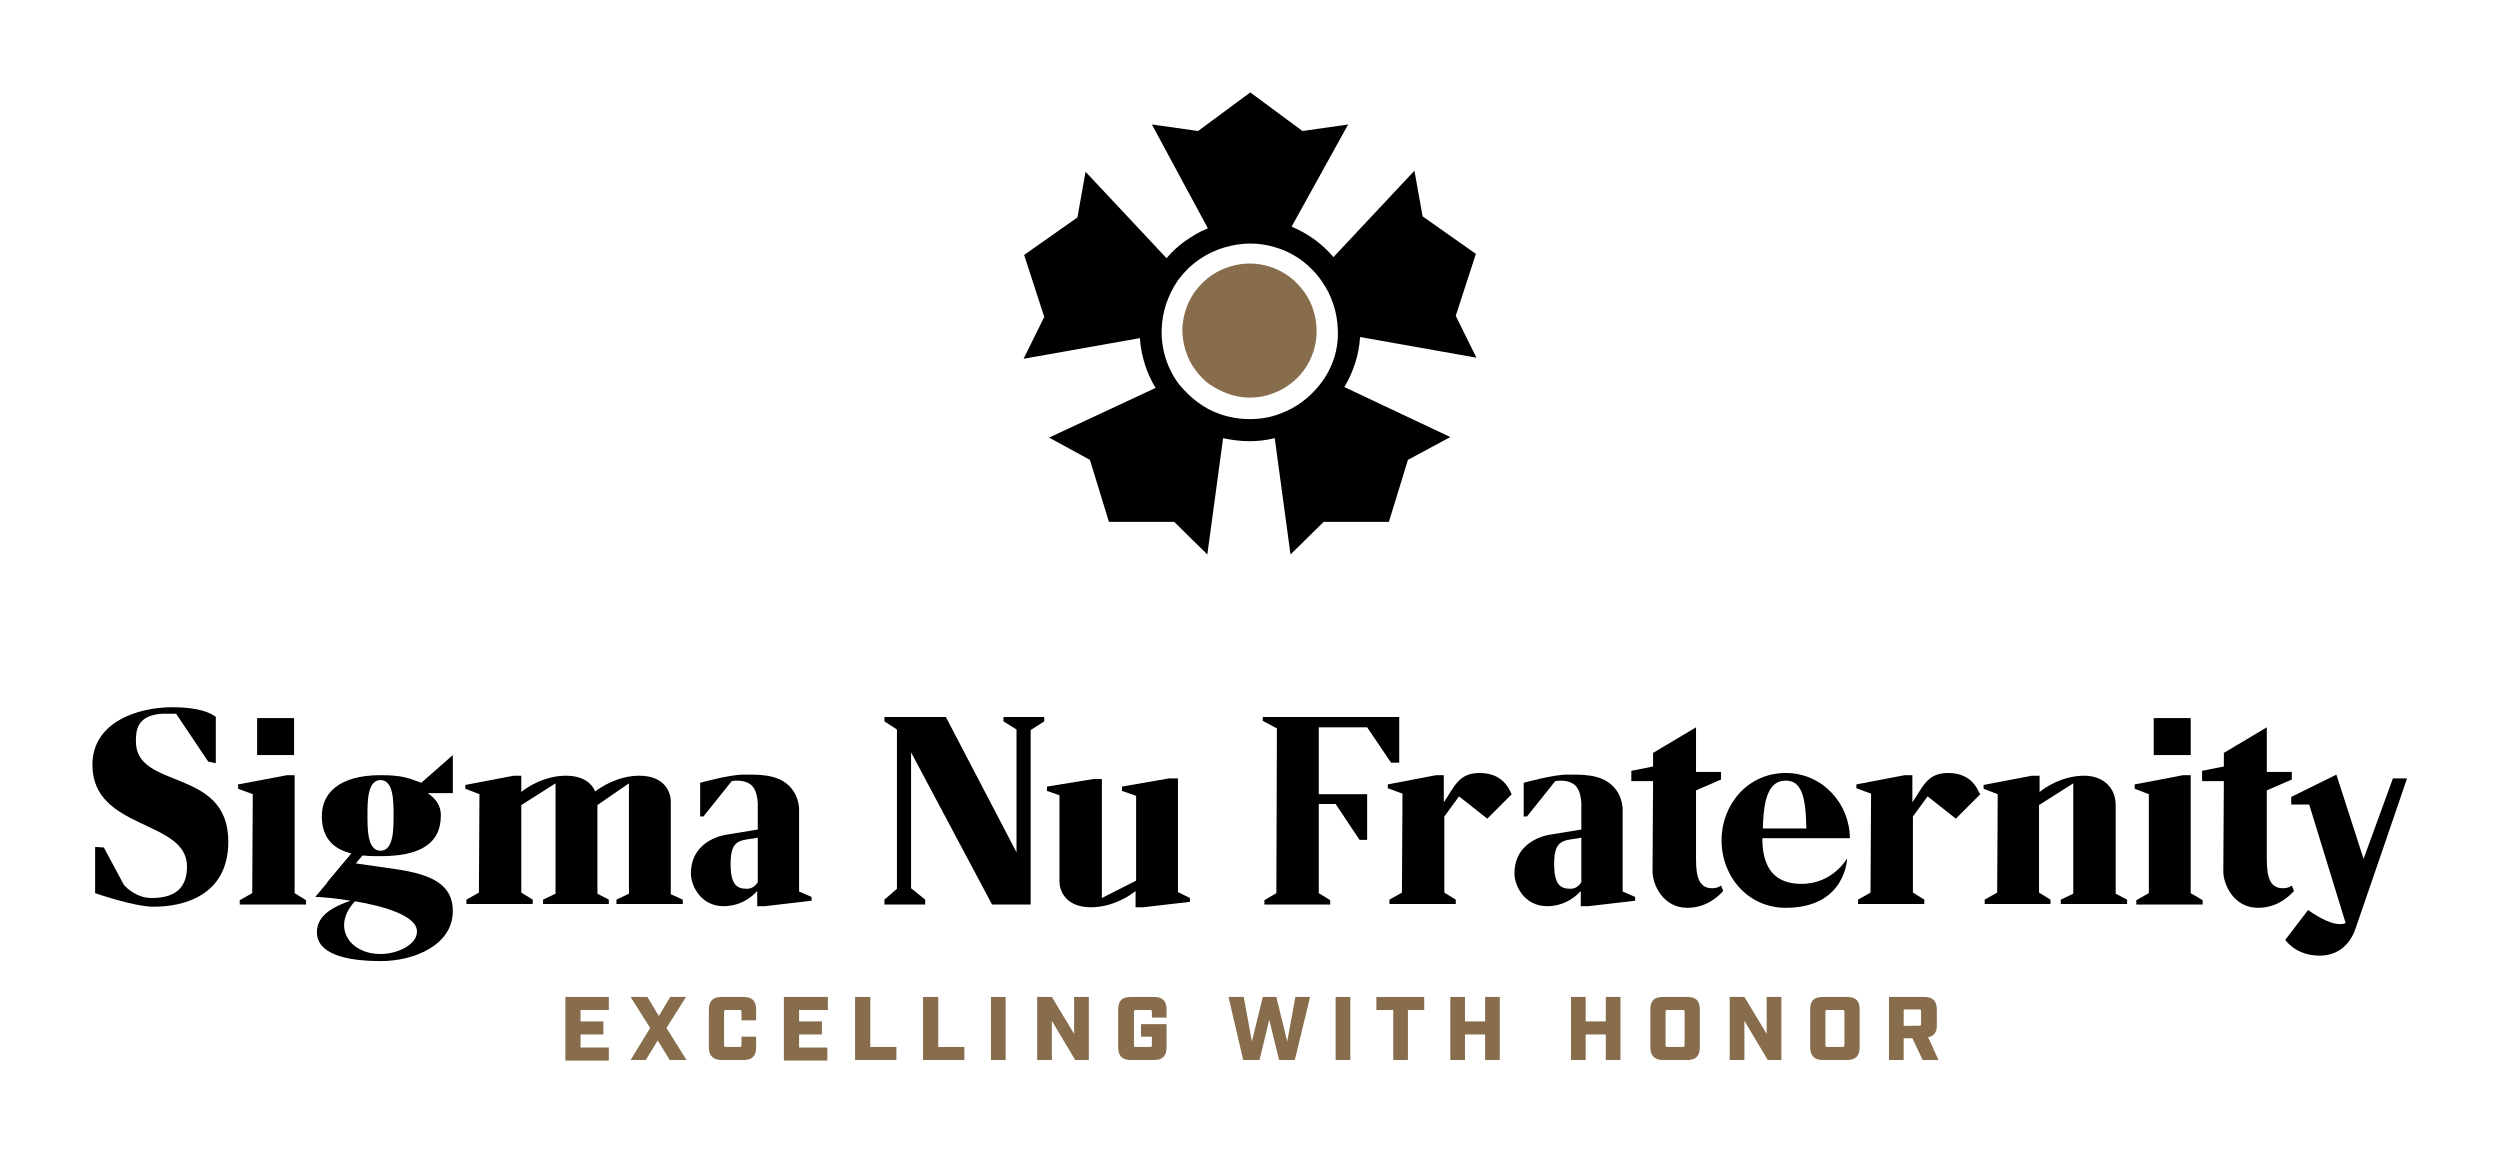 <?xml version="1.0" encoding="utf-8"?>
<!-- Generator: Adobe Illustrator 24.2.1, SVG Export Plug-In . SVG Version: 6.00 Build 0)  -->
<svg version="1.1" xmlns="http://www.w3.org/2000/svg" xmlns:xlink="http://www.w3.org/1999/xlink" x="0px" y="0px" width="459.9px"
	 height="212px" viewBox="0 0 459.9 212" style="enable-background:new 0 0 459.9 212;" xml:space="preserve">
<style type="text/css">
	.st0{fill:none;}
	.st1{fill:#876D4B;}
</style>
<g id="Backgrond">
	<rect class="st0" width="459.9" height="212"/>
</g>
<g id="Layer_1">
	<g>
		<path class="st1" d="M239.8,68.2C239.8,68.2,239.8,68.2,239.8,68.2c-1.5,2-3.5,3.4-5.7,4.2c-2.7,1-5.6,1-8.3,0
			c-1.1-0.4-2.2-1-3.3-1.7c-1-0.7-1.8-1.6-2.5-2.5c-1.7-2.2-2.5-5-2.5-7.7c0.1-2.3,0.8-4.7,2.2-6.7c0.1-0.1,0.2-0.2,0.3-0.4
			c1.7-2.2,3.9-3.7,6.4-4.4c2.3-0.7,4.7-0.7,7,0c1.3,0.4,2.6,1,3.8,1.9c1.1,0.8,2,1.8,2.8,2.9c1.4,2,2.1,4.3,2.2,6.7
			C242.3,63.2,241.5,65.9,239.8,68.2z"/>
		<g>
			<path d="M266.8,80.4l-19.5-9.2c1.7-2.8,2.7-6,2.9-9.2l21.4,3.8l-3.8-7.7l3.7-11.4l-9.8-6.9l-1.5-8.4l0,0l0,0l0,0l-14.9,15.9
				c-2.1-2.5-4.8-4.4-7.7-5.6L248,22.9l0,0l0,0l0,0l-8.4,1.2l-9.6-7.1l-9.6,7.1l-8.5-1.2L222.2,42c-1.5,0.6-3,1.5-4.4,2.5
				c-1.2,0.9-2.3,1.9-3.2,3l-14.9-15.9v0l0,0l0,0l-1.5,8.4l-9.8,6.9l3.7,11.4l-3.8,7.7l21.4-3.8c0.2,3.2,1.2,6.4,2.9,9.2l-0.1,0
				l-19.5,9.1l0,0l0,0l0,0l7.5,4.1l3.5,11.4l12,0l6.1,6l2.9-21.4c3.1,0.7,6.3,0.8,9.5,0l2.9,21.4l6.1-6l12,0l3.5-11.4L266.8,80.4
				L266.8,80.4L266.8,80.4L266.8,80.4z M243,70.5L243,70.5L243,70.5c-2,2.6-4.5,4.5-7.5,5.6c-1.8,0.7-3.7,1-5.6,1
				c-1.8,0-3.7-0.3-5.4-0.9c-1.5-0.5-3-1.3-4.3-2.3c-1.2-0.9-2.3-2-3.3-3.2c-2.2-2.9-3.3-6.5-3.2-10.1c0.1-3.2,1.1-6.2,2.9-8.9
				c0.1-0.1,0.2-0.3,0.3-0.4c2.1-2.8,5-4.8,8.4-5.8c1.5-0.4,3-0.7,4.6-0.7c1.6,0,3.1,0.2,4.7,0.7c1.8,0.5,3.5,1.4,5,2.5
				c1.4,1.1,2.6,2.3,3.6,3.8c1.8,2.6,2.8,5.6,2.9,8.8C246.3,64.1,245.2,67.6,243,70.5z"/>
		</g>
	</g>
	<g>
		<path d="M194.9,146.3v15.9c0,1.5,1,4.7,5.8,4.7c4.1,0,7.4-2.3,8.2-3v3h1.4l8.6-1v-0.7l-2.2-1.1v-20.9H215l-8.6,1.5l0,0.8l2.6,0.9
			v15.6l-6.3,3.2v-21.9h-1.5l-8.6,1.4v0.8L194.9,146.3z"/>
		<path d="M83.3,145.9h-4.6c1.4,1,2.4,2.2,2.4,4.1c0,5.5-4.3,7.5-11.1,7.5c-1.4,0-2.9,0-4.3-0.3l-1.2,1.5l8.4,1.2
			c6.7,1,10.4,2.9,10.4,7.7c0,6.3-7.2,9.2-13.2,9.2c-6.7,0-11.8-1.4-11.8-5.3c0-2.2,1.4-4.2,6.2-5.8c-3-0.5-5.6-0.7-6.5-0.7l6.7-8
			c-3.1-0.7-5.5-2.6-5.5-6.9c0-4.1,3.1-7.5,10.8-7.5c3.9,0,5.1,0.5,7.5,1.4l5.8-5.1V145.9z M65.3,165.8c-1.3,1.4-2,2.9-2,4.4
			c0,2.9,2.7,5.3,6.7,5.3c3.1,0,6.7-1.7,6.7-4.1C76.8,168.5,70.7,166.7,65.3,165.8 M72.4,150c0-2.6,0-6.5-2.4-6.5
			c-2.4,0-2.4,3.9-2.4,6.5c0,2.6,0,6.5,2.4,6.5C72.4,156.5,72.4,152.6,72.4,150"/>
		<path d="M123.4,164.5v-17.1c0-1.5-1-4.7-5.8-4.7c-3.9,0-7.1,2.1-8.1,2.9c-0.6-1.4-2.1-2.9-5.4-2.9c-4.1,0-7.4,2.3-8.2,3v-3h-1.4
			l-8.9,1.7v0.7l2.6,1l-0.1,18.1l-2.3,1.3v0.8H98v-0.8l-2.1-1.3v-16.1l6.3-4v20.3l-2.3,1.1v0.8H112v-0.8l-2.1-1.1v-16.3l5.8-4v20.3
			l-2.3,1.1v0.8h12.2v-0.8L123.4,164.5z"/>
		<path d="M383.4,142.7c-4.1,0-7.4,2.3-8.2,3v-3h-1.4l-8.9,1.7v0.7l2.6,1l-0.1,18.1l-2.3,1.3v0.8h12.1v-0.8l-2.1-1.3v-16.1l6.3-4
			v20.3l-2.3,1.1v0.8h12.2v-0.8l-2.1-1.1v-16.3C389.2,144.8,386.8,142.7,383.4,142.7"/>
		<path d="M147,164v-14.8c0,0,0.2-2.6-1.8-4.6c-2.3-2.3-6-2.1-8.5-2.1c-2.5,0-7.9,1.5-7.9,1.5v6.2h0.6l5.2-6.5c0,0,2.3-0.5,3.7,0.8
			c0.8,0.8,1,2.1,1.1,3.1l0,5l-5.5,0.9c0,0-6.8,0.7-6.8,7.2c0,2.2,1.8,6,6,6c3.4,0,5.5-2,6.2-2.8v0v2.8h1.4l8.6-1v-0.7L147,164z
			 M137.4,163.5c-1.9,0-3-0.8-3-4.6c0-3.7,1.2-4.2,3.1-4.5c0.8-0.1,1.4-0.2,1.9-0.3l0,8.2C139,162.9,138.4,163.5,137.4,163.5"/>
		<path d="M298.5,164v-14.8c0,0,0.2-2.6-1.8-4.6c-2.3-2.3-6-2.1-8.5-2.1c-2.5,0-7.9,1.5-7.9,1.5v6.2h0.6l5.2-6.5
			c0,0,2.3-0.5,3.7,0.8c0.8,0.8,1,2.1,1.1,3.1l0,5l-5.5,0.9c0,0-6.8,0.7-6.8,7.2c0,2.2,1.8,6,6,6c3.4,0,5.5-2,6.2-2.8v0v2.8h1.4
			l8.6-1v-0.7L298.5,164z M288.9,163.5c-1.9,0-3-0.8-3-4.6c0-3.7,1.2-4.2,3.1-4.5c0.8-0.1,1.4-0.2,1.9-0.3l0,8.2
			C290.5,162.9,289.9,163.5,288.9,163.5"/>
		<path d="M39.7,140.4v-8.5c0,0-1.7-1.8-8-1.8c-6.3,0-14.7,2.7-14.7,10.6c0,12.1,17.4,10,17.4,18.7c0,3.3-1.5,5.8-6.5,5.8
			c-3.1,0-5.1-2.4-5.1-2.4l-3.7-6.9l-1.6-0.1v8.5c0,0,7.1,2.5,10.8,2.5c5.1,0,13.7-1.8,13.7-12c0-13.7-17-9.4-17-18.4
			c0-1.9,0.1-4.8,4.8-5.1c0.8,0,2.6,0,2.6,0l5.9,8.8L39.7,140.4z"/>
		<polygon points="44.1,166.4 56.3,166.4 56.3,165.6 54.2,164.3 54.2,142.6 52.8,142.6 43.8,144.3 43.8,145.1 46.5,146.1 
			46.4,164.3 44.1,165.6 		"/>
		<polygon points="393,166.4 405.2,166.4 405.2,165.6 403,164.3 403,142.6 401.6,142.6 392.7,144.3 392.7,145.1 395.3,146.1 
			395.3,164.3 393,165.6 		"/>
		<path d="M272.2,142.2c-3.9,0-4.6,2.5-6.6,5.4v-5h-1.4l-8.9,1.7v0.7l2.7,1l-0.1,18.2l-2.3,1.3v0.8h12.2v-0.8l-2.1-1.3v-14l2.7-3.7
			l5.2,4.1l4.5-4.5C277.9,146.1,277.1,142.2,272.2,142.2"/>
		<path d="M358.4,142.2c-3.9,0-4.6,2.5-6.6,5.4v-5h-1.4l-8.9,1.7v0.7l2.7,1l-0.1,18.2l-2.3,1.3v0.8h12.2v-0.8l-2.1-1.3v-14l2.7-3.7
			l5.2,4.1l4.5-4.5C364,146.1,363.3,142.2,358.4,142.2"/>
		<path d="M421.6,162.9c-0.4,0.3-0.9,0.5-1.6,0.5c-2.3,0-3-1.8-3-5.3l0-12.7l4.6-2V142H417v-8.2l-7.9,4.7v2.5l-4,0.8v1.9h4
			l-0.1,16.6c0,2.4,1.9,6.7,6.4,6.7c3.6,0,5.8-2.2,6.6-3.1L421.6,162.9z"/>
		<path d="M316.6,162.9c-0.4,0.3-0.9,0.5-1.6,0.5c-2.3,0-3-1.8-3-5.3l0-12.7l4.6-2V142H312v-8.2l-7.9,4.7v2.5l-4,0.8v1.9h4
			l-0.1,16.6c0,2.4,1.9,6.7,6.4,6.7c3.6,0,5.8-2.2,6.6-3.1L316.6,162.9z"/>
		<polygon points="232.3,131.9 232.3,132.6 234.9,134 234.8,164.3 232.6,165.6 232.6,166.4 244.7,166.4 244.7,165.6 242.6,164.3 
			242.6,147.9 245.7,147.9 250.1,154.5 251.5,154.5 251.5,146.1 242.6,146.1 242.6,133.8 251.5,133.8 255.9,140.3 257.4,140.3 
			257.4,131.9 		"/>
		<path d="M440.2,143.2c0,0-2.8,7.7-5.4,14.8l-5-15.5l-8.3,4.1l0,1.4l3.3,0l6.7,21.8c0,0-1.1,0.7-3.7-0.5c-1.9-0.9-3.2-1.9-3.2-1.9
			l-4.2,5.5c0,0,1.9,2.9,6.3,2.9c3.2,0,5.6-1.8,6.7-5.2c1.2-3.4,9.4-27.4,9.4-27.4L440.2,143.2z"/>
		<rect x="47.3" y="132.1" width="6.8" height="6.8"/>
		<rect x="396.2" y="132.1" width="6.8" height="6.8"/>
		<rect x="59.3" y="158.9" transform="matrix(0.642 -0.767 0.767 0.642 -99.779 105.812)" width="8.4" height="1.8"/>
		<polygon points="192.1,131.9 189.9,131.9 189.9,131.9 186.8,131.9 186.7,131.9 184.6,131.9 184.6,132.7 187,134.2 187,156.8 
			174,131.9 164.9,131.9 162.7,131.9 162.7,132.7 165,134.2 165,163.5 162.7,165.5 162.7,166.4 164.8,166.4 164.9,166.4 168,166.4 
			168,166.4 170.2,166.4 170.2,165.5 167.6,163.4 167.6,138.4 182.5,166.4 186.7,166.4 187,166.4 189.2,166.4 189.6,166.4 
			189.6,134.3 192.1,132.7 		"/>
		<path d="M331.4,162.6c-5.7,0-7.2-3.9-7.2-8.4h16.1c0-6.2-4.9-12-11.8-12s-11.8,5.7-11.8,12.4c0,6.7,4.9,12.4,11.8,12.4
			c11.1,0,11.3-9.1,11.3-9.1S337.2,162.6,331.4,162.6z M328.5,143.6c2.9,0,3.7,2.9,3.8,8.8l-8,0
			C324.4,146.5,325.6,143.6,328.5,143.6z"/>
	</g>
	<g>
		<g>
			<path class="st1" d="M104,183.4h8v2.4h-5.2v2.1h4.2v2.4h-4.2v2.4h5.2v2.4h-8V183.4z"/>
			<path class="st1" d="M119.6,189.1l-3.6-5.7h3.1l2.1,3.5l2.1-3.5h2.9l-3.6,5.7l3.7,5.9h-3.1l-2.2-3.6l-2.2,3.6H116L119.6,189.1z"
				/>
			<path class="st1" d="M130.4,192.7v-7c0-1.6,0.8-2.3,2.3-2.3h4.1c1.5,0,2.3,0.7,2.3,2.3v2h-2.7v-1.6c0-0.2-0.1-0.3-0.3-0.3h-2.6
				c-0.2,0-0.3,0.1-0.3,0.3v6.2c0,0.2,0.1,0.3,0.3,0.3h2.6c0.2,0,0.3-0.1,0.3-0.3v-1.6h2.7v2c0,1.5-0.7,2.3-2.3,2.3h-4.1
				C131.2,195,130.4,194.2,130.4,192.7z"/>
			<path class="st1" d="M144.3,183.4h8v2.4H147v2.1h4.2v2.4H147v2.4h5.2v2.4h-8V183.4z"/>
			<path class="st1" d="M157.4,183.4h2.7v9.2h4.8v2.4h-7.6V183.4z"/>
			<path class="st1" d="M169.9,183.4h2.7v9.2h4.8v2.4h-7.6V183.4z"/>
			<path class="st1" d="M182.3,183.4h2.7V195h-2.7V183.4z"/>
			<path class="st1" d="M190.7,183.4h2.8l4.1,6.8v-6.8h2.7V195h-2.5l-4.3-7.2v7.2h-2.7V183.4z"/>
			<path class="st1" d="M205.7,192.7v-7c0-1.6,0.7-2.3,2.3-2.3h4.3c1.5,0,2.3,0.7,2.3,2.3v1.5h-2.7v-1.1c0-0.2-0.1-0.3-0.3-0.3h-2.7
				c-0.2,0-0.3,0.1-0.3,0.3v6.2c0,0.2,0.1,0.3,0.3,0.3h2.7c0.2,0,0.3-0.1,0.3-0.3v-1.6h-2v-2.3h4.7v4.3c0,1.5-0.7,2.3-2.3,2.3h-4.3
				C206.4,195,205.7,194.2,205.7,192.7z"/>
			<path class="st1" d="M226,183.4h2.8l1.5,8.2l2-8.2h2.5l2,8.2l1.5-8.2h2.7l-2.8,11.6h-2.9l-1.8-7.4l-1.8,7.4h-3L226,183.4z"/>
			<path class="st1" d="M245.7,183.4h2.7V195h-2.7V183.4z"/>
			<path class="st1" d="M256.2,185.8h-3v-2.4h8.8v2.4h-3v9.2h-2.7V185.8z"/>
			<path class="st1" d="M266.8,183.4h2.7v4.5h3.7v-4.5h2.7V195h-2.7v-4.7h-3.7v4.7h-2.7V183.4z"/>
			<path class="st1" d="M289,183.4h2.7v4.5h3.7v-4.5h2.7V195h-2.7v-4.7h-3.7v4.7H289V183.4z"/>
			<path class="st1" d="M303.6,192.7v-7c0-1.6,0.7-2.3,2.3-2.3h4.5c1.6,0,2.3,0.7,2.3,2.3v7c0,1.5-0.7,2.3-2.3,2.3h-4.5
				C304.4,195,303.6,194.2,303.6,192.7z M309.6,192.6c0.2,0,0.3-0.1,0.3-0.3v-6.2c0-0.2-0.1-0.3-0.3-0.3h-2.9
				c-0.2,0-0.3,0.1-0.3,0.3v6.2c0,0.2,0.1,0.3,0.3,0.3H309.6z"/>
			<path class="st1" d="M318.1,183.4h2.8l4.1,6.8v-6.8h2.7V195h-2.5l-4.3-7.2v7.2h-2.7V183.4z"/>
			<path class="st1" d="M333,192.7v-7c0-1.6,0.7-2.3,2.3-2.3h4.5c1.6,0,2.3,0.7,2.3,2.3v7c0,1.5-0.7,2.3-2.3,2.3h-4.5
				C333.8,195,333,194.2,333,192.7z M339,192.6c0.2,0,0.3-0.1,0.3-0.3v-6.2c0-0.2-0.1-0.3-0.3-0.3h-2.9c-0.2,0-0.3,0.1-0.3,0.3v6.2
				c0,0.2,0.1,0.3,0.3,0.3H339z"/>
			<path class="st1" d="M356.6,195h-2.9l-1.9-4h-1.6v4h-2.7v-11.6h6.5c1.5,0,2.3,0.7,2.3,2.3v2.9c0,1.3-0.5,2-1.6,2.2L356.6,195z
				 M353.1,188.7c0.2,0,0.3-0.1,0.3-0.3V186c0-0.2-0.1-0.3-0.3-0.3h-2.9v3H353.1z"/>
		</g>
	</g>
</g>
</svg>

